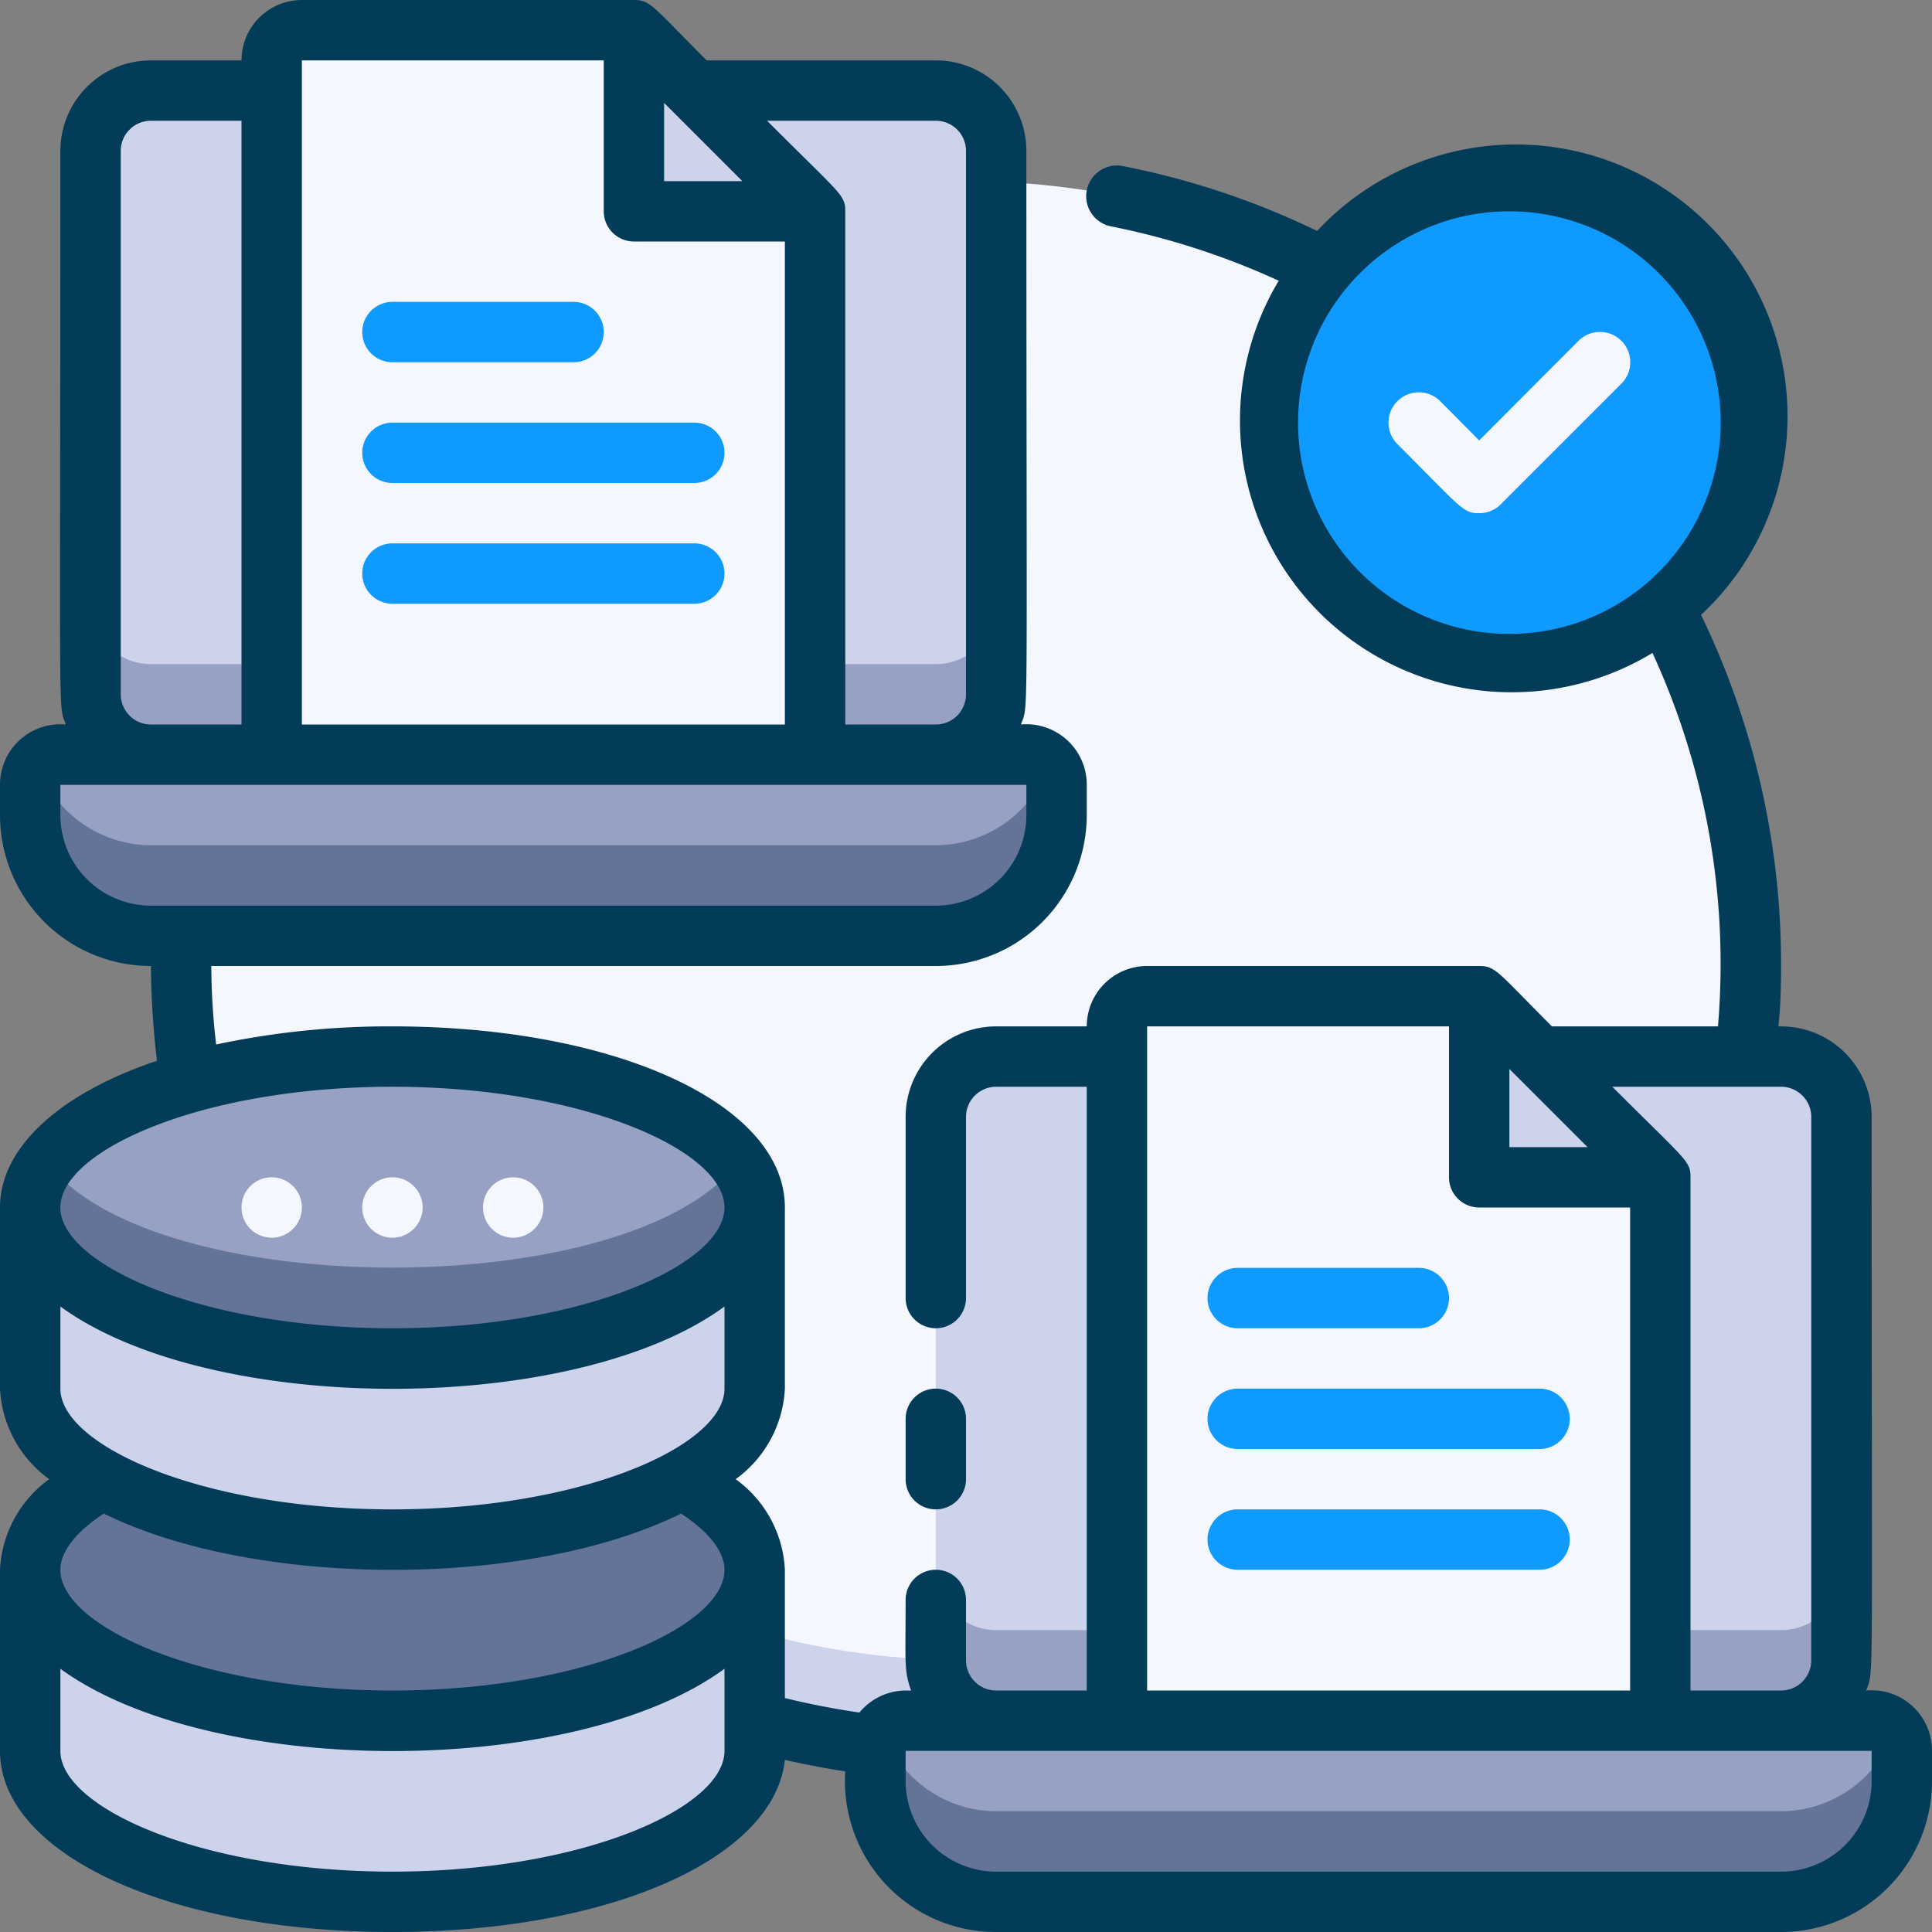 <svg xmlns="http://www.w3.org/2000/svg" version="1.1" xmlns:xlink="http://www.w3.org/1999/xlink" width="512" height="512" x="0" y="0" viewBox="0 0 64 64" style="enable-background:new 0 0 512 512" xml:space="preserve" class=""><rect x="0" y="0" width="64" height="64" fill="#808080" stroke="none"/><g><g data-name="28. File Transfer Database"><circle cx="32" cy="32" r="26" fill="#F5F7FF" opacity="1" data-original="#f5f7ff" class=""></circle><path fill="#CCD3EB" d="M32 55A26 26 0 0 1 6.05 30.5a26 26 0 1 0 51.9 0A26 26 0 0 1 32 55z" opacity="1" data-original="#ccd3eb"></path><ellipse cx="13" cy="52" fill="#647499" rx="12" ry="5" opacity="1" data-original="#647499"></ellipse><path fill="#CCD3EB" d="M25 52v6c0 2.76-5.37 5-12 5S1 60.76 1 58v-6c0 1.13.89 2.17 2.4 3 6.97 3.85 21.6 1.74 21.6-3z" opacity="1" data-original="#ccd3eb"></path><ellipse cx="13" cy="40" fill="#96A1C3" rx="12" ry="5" opacity="1" data-original="#96a1c3"></ellipse><path fill="#647499" d="M1.55 38.5A2.46 2.46 0 0 0 1 40c0 2.76 5.37 5 12 5s12-2.24 12-5a2.46 2.46 0 0 0-.55-1.5c-3.51 4.66-19.39 4.65-22.9 0z" opacity="1" data-original="#647499"></path><path fill="#CCD3EB" d="M25 40v6c0 2.76-5.37 5-12 5S1 48.76 1 46v-6c0 1.13.89 2.17 2.4 3 6.97 3.85 21.6 1.74 21.6-3z" opacity="1" data-original="#ccd3eb"></path><path fill="#F5F7FF" d="M17 39a1 1 0 1 0 1 1 1 1 0 0 0-1-1zM9 39a1 1 0 1 0 1 1 1 1 0 0 0-1-1zM13 39a1 1 0 1 0 1 1 1 1 0 0 0-1-1z" opacity="1" data-original="#f5f7ff" class=""></path><path fill="#96A1C3" d="M2 25h32a1 1 0 0 1 1 1v1a4 4 0 0 1-4 4H5a4 4 0 0 1-4-4v-1a1 1 0 0 1 1-1z" opacity="1" data-original="#96a1c3"></path><path fill="#647499" d="M31 28H5a4 4 0 0 1-3.75-2.65C1 25.71 1 25.89 1 27a4 4 0 0 0 4 4h26a4 4 0 0 0 4-4c0-1.05.07-1.28-.25-1.65A4 4 0 0 1 31 28z" opacity="1" data-original="#647499"></path><rect width="30" height="22" x="3" y="3" fill="#CCD3EB" rx="2" opacity="1" data-original="#ccd3eb"></rect><path fill="#96A1C3" d="M31 22H5a2 2 0 0 1-2-2v3a2 2 0 0 0 2 2h26a2 2 0 0 0 2-2v-3a2 2 0 0 1-2 2z" opacity="1" data-original="#96a1c3"></path><path fill="#F5F7FF" d="M27 7v18H9V2a1 1 0 0 1 1-1h11z" opacity="1" data-original="#f5f7ff" class=""></path><path fill="#CCD3EB" d="M27 7h-6V1z" opacity="1" data-original="#ccd3eb"></path><path fill="#0E9AFF" d="M13 12h6a1 1 0 0 0 0-2h-6a1 1 0 0 0 0 2zM13 16h10a1 1 0 0 0 0-2H13a1 1 0 0 0 0 2zM23 18H13a1 1 0 0 0 0 2h10a1 1 0 0 0 0-2z" opacity="1" data-original="#0074ff" class=""></path><path fill="#96A1C3" d="M30 57h32a1 1 0 0 1 1 1v1a4 4 0 0 1-4 4H33a4 4 0 0 1-4-4v-1a1 1 0 0 1 1-1z" opacity="1" data-original="#96a1c3"></path><path fill="#647499" d="M59 60H33a4 4 0 0 1-3.75-2.65c-.3.36-.25.54-.25 1.65a4 4 0 0 0 4 4h26a4 4 0 0 0 4-4c0-1 .07-1.28-.25-1.65A4 4 0 0 1 59 60z" opacity="1" data-original="#647499"></path><rect width="30" height="22" x="31" y="35" fill="#CCD3EB" rx="2" opacity="1" data-original="#ccd3eb"></rect><path fill="#96A1C3" d="M59 54H33a2 2 0 0 1-2-2v3a2 2 0 0 0 2 2h26a2 2 0 0 0 2-2v-3a2 2 0 0 1-2 2z" opacity="1" data-original="#96a1c3"></path><path fill="#F5F7FF" d="M55 39v18H37V34a1 1 0 0 1 1-1h11z" opacity="1" data-original="#f5f7ff" class=""></path><path fill="#CCD3EB" d="M55 39h-6v-6z" opacity="1" data-original="#ccd3eb"></path><g fill="#0074FF"><path d="M41 44h6a1 1 0 0 0 0-2h-6a1 1 0 0 0 0 2zM41 48h10a1 1 0 0 0 0-2H41a1 1 0 0 0 0 2zM51 50H41a1 1 0 0 0 0 2h10a1 1 0 0 0 0-2z" fill="#0E9AFF" opacity="1" data-original="#0074ff" class=""></path><circle cx="50" cy="14" r="8" fill="#0E9AFF" opacity="1" data-original="#0074ff" class=""></circle></g><path fill="#F5F7FF" d="M49 17c-.54 0-.57-.15-2.71-2.29a1 1 0 0 1 1.42-1.42l1.29 1.3 3.29-3.3a1 1 0 0 1 1.42 1.42l-4 4A1 1 0 0 1 49 17z" opacity="1" data-original="#f5f7ff" class=""></path><path fill="#033C59" d="M61.82 56c.26-.74.18.66.18-19a3 3 0 0 0-3-3c-.19 0 0 .16 0-2a26.56 26.56 0 0 0-2.65-11.63A9 9 0 1 0 43.63 7.65a26.37 26.37 0 0 0-6.44-2.15 1 1 0 0 0-.38 2 25 25 0 0 1 5.55 1.8 9 9 0 0 0 12.38 12.33A24.62 24.62 0 0 1 56.91 34h-5.5c-1.8-1.8-1.86-2-2.41-2H38a2 2 0 0 0-2 2h-3a3 3 0 0 0-3 3v6a1 1 0 0 0 2 0v-6a1 1 0 0 1 1-1h3v20h-3a1 1 0 0 1-1-1v-2a1 1 0 0 0-2 0c0 2.1-.06 2.32.18 3H30a2 2 0 0 0-1.53.73c-.83-.12-1.65-.28-2.47-.48V52a3.93 3.93 0 0 0-1.63-3A3.94 3.94 0 0 0 26 46v-6c0-3.42-5.59-6-13-6a27.52 27.52 0 0 0-5.84.6A22.68 22.68 0 0 1 7 32h24a5 5 0 0 0 5-5v-1a2 2 0 0 0-2.18-2c.26-.74.18.66.18-19a3 3 0 0 0-3-3h-7.59C21.61.2 21.55 0 21 0H10a2 2 0 0 0-2 2H5a3 3 0 0 0-3 3c0 19.65-.08 18.26.18 19A2 2 0 0 0 0 26v1a5 5 0 0 0 5 5 27.72 27.72 0 0 0 .2 3.14C2 36.21 0 38 0 40v6a3.94 3.94 0 0 0 1.63 3A3.93 3.93 0 0 0 0 52v6c0 3.42 5.59 6 13 6 7.19 0 12.65-2.43 13-5.7.68.15 1.35.28 2 .38A5 5 0 0 0 33 64h26a5 5 0 0 0 5-5v-1a2 2 0 0 0-2.18-2zM43 14a7 7 0 1 1 7 7 7 7 0 0 1-7-7zM31 4a1 1 0 0 1 1 1v18a1 1 0 0 1-1 1h-3V7c0-.55-.13-.54-2.59-3zm-9-.59L24.59 6H22zM10 2h10v5a1 1 0 0 0 1 1h5v16H10zM4 23V5a1 1 0 0 1 1-1h3v20H5a1 1 0 0 1-1-1zm-2 4v-1h32v1a3 3 0 0 1-3 3H5a3 3 0 0 1-3-3zm57 9a1 1 0 0 1 1 1v18a1 1 0 0 1-1 1h-3V39c0-.55-.13-.54-2.59-3zm-9-.59L52.59 38H50zM38 34h10v5a1 1 0 0 0 1 1h5v16H38zM2 46v-2.72c5 3.64 17.05 3.63 22 0V46c0 1.89-4.7 4-11 4S2 47.89 2 46zm11-10c6.3 0 11 2.11 11 4s-4.7 4-11 4-11-2.11-11-4 4.7-4 11-4zm9.56 14.14c.92.6 1.44 1.26 1.44 1.86 0 1.89-4.7 4-11 4S2 53.89 2 52c0-.6.52-1.26 1.44-1.86 5.01 2.47 14.06 2.5 19.12 0zM13 62c-6.3 0-11-2.11-11-4v-2.72c5 3.64 17.05 3.63 22 0V58c0 1.89-4.7 4-11 4zm49-3a3 3 0 0 1-3 3H33a3 3 0 0 1-3-3v-1h32z" opacity="1" data-original="#033c59"></path><path fill="#033C59" d="M31 50a1 1 0 0 0 1-1v-2a1 1 0 0 0-2 0v2a1 1 0 0 0 1 1z" opacity="1" data-original="#033c59"></path></g></g></svg>